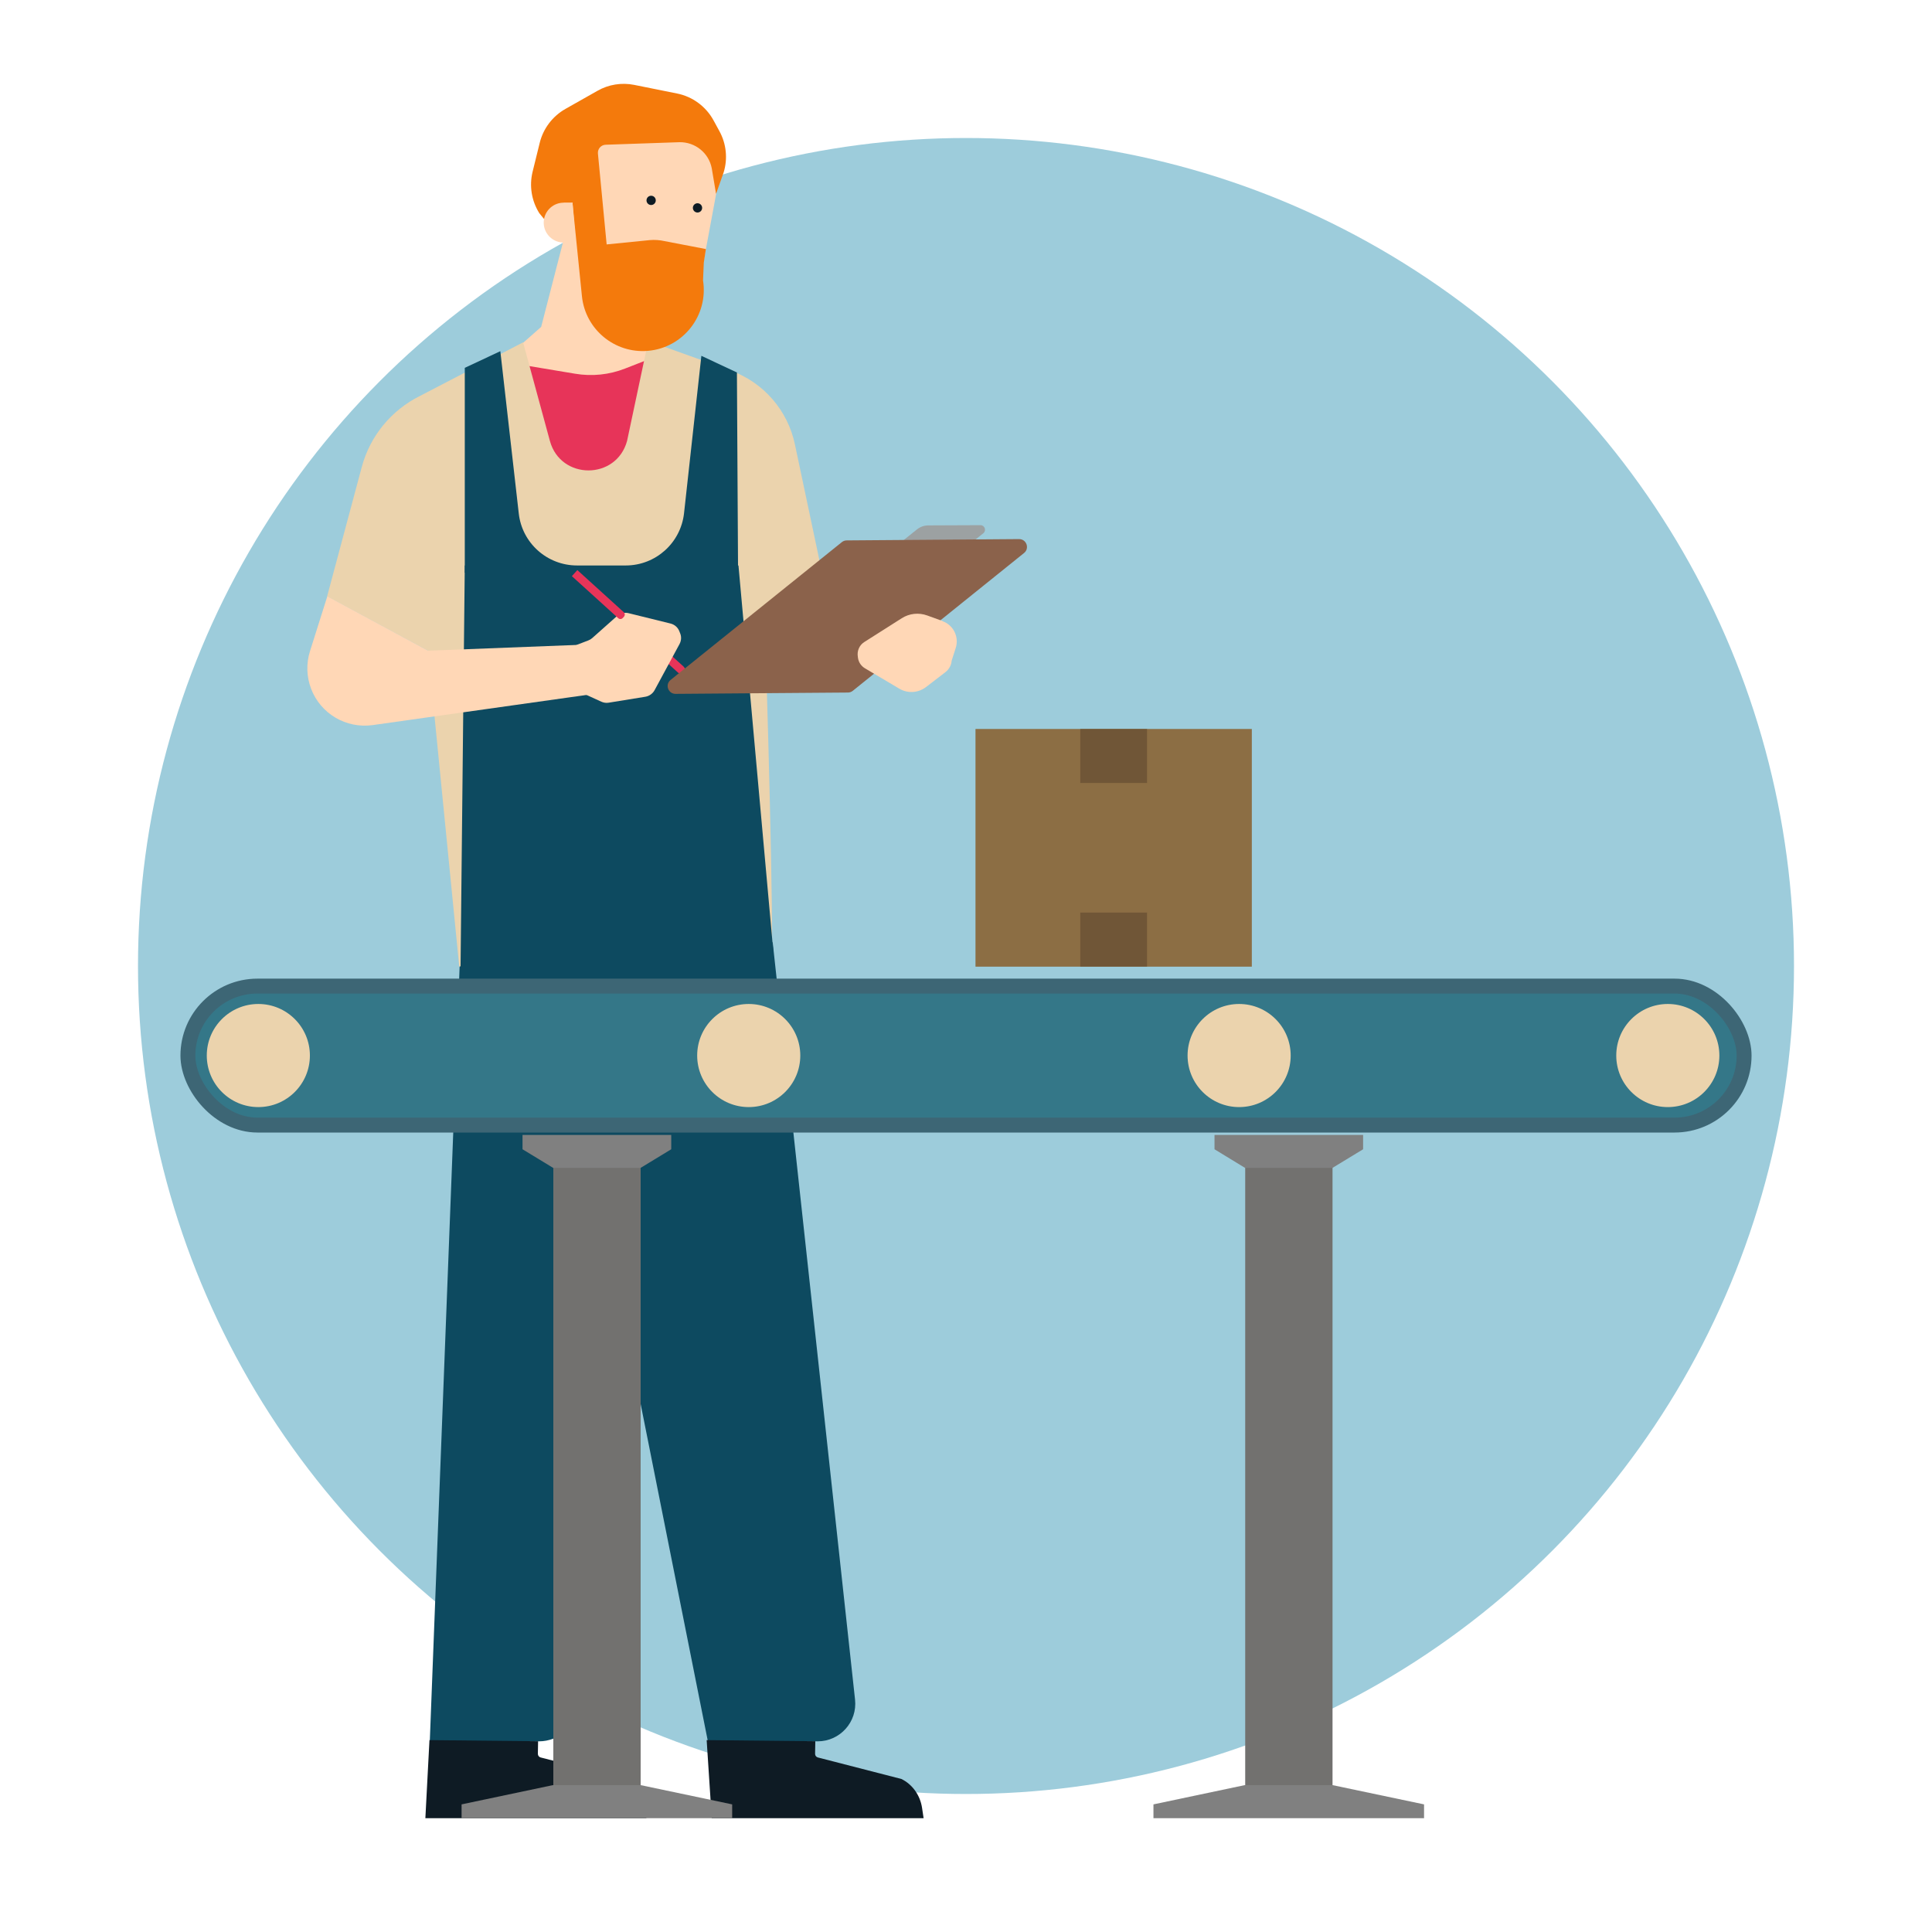 <?xml version="1.0" encoding="UTF-8"?>
<svg xmlns="http://www.w3.org/2000/svg" xmlns:xlink="http://www.w3.org/1999/xlink" viewBox="0 0 175 175">
  <defs>
    <style>
      .cls-1 {
        fill: none;
      }

      .cls-2 {
        fill: #ebd3ad;
      }

      .cls-3 {
        fill: #8b624b;
      }

      .cls-4 {
        fill: gray;
      }

      .cls-5 {
        fill: #705637;
      }

      .cls-6 {
        fill: #e73459;
      }

      .cls-7 {
        fill: #9dccdb;
      }

      .cls-8 {
        fill: #0d4a60;
      }

      .cls-9 {
        fill: #104a60;
      }

      .cls-10 {
        fill: #0e1b24;
      }

      .cls-11 {
        fill: #f47a0c;
      }

      .cls-12 {
        fill: #357787;
      }

      .cls-13 {
        fill: #72716f;
      }

      .cls-14 {
        fill: #9ca1a2;
      }

      .cls-15 {
        fill: #ffd7b6;
      }

      .cls-16 {
        fill: #347788;
        stroke: #3d6675;
        stroke-miterlimit: 10;
        stroke-width: 1.35px;
      }

      .cls-17 {
        fill: #8c6e44;
      }

      .cls-18 {
        clip-path: url(#clippath);
      }
    </style>
    <clipPath id="clippath">
      <path class="cls-1" d="M162.5-118.11h-.01c.01.2.01.41.01.61,0,41.42-33.58,75-75,75S12.5-76.08,12.5-117.5c0-.2,0-.41.01-.61h-.01v-86.89h150v86.89Z"></path>
    </clipPath>
  </defs>
  <g id="Laag_2" data-name="Laag 2">
    <circle class="cls-7" cx="87.5" cy="87.5" r="75"></circle>
    <g>
      <g>
        <path class="cls-15" d="M47.08,31.32l1.94-1.71,1.98-7.68s.22-2.07.6-3.57l.13.03,1.64-5.31,10.95-1.18.56,5.6-1.16,6.25-5.19,8.12-.03.81,2.72,2.52-12.11,3.12-2.03-7.01Z"></path>
        <circle class="cls-10" cx="63.18" cy="18.83" r=".42"></circle>
        <circle class="cls-10" cx="58.98" cy="18.15" r=".42"></circle>
        <g>
          <path class="cls-8" d="M64.12,157.73h9.94c2.03,0,3.61-1.76,3.39-3.78l-7.46-68.6-19.83,2.33,13.96,70.05Z"></path>
          <path class="cls-10" d="M64.01,157.63l.46,7.06h19.19s-.14-.93-.14-.93c-.17-1.14-.87-2.13-1.87-2.62l-7.57-1.95c-.15-.04-.25-.17-.25-.33l.02-1.14-9.86-.1Z"></path>
          <path class="cls-8" d="M38.93,157.73h9.88c1.84,0,3.38-1.38,3.59-3.21l8.39-74.17-18.89.3-2.97,77.07Z"></path>
          <path class="cls-10" d="M38.9,157.63l-.37,7.06h20.02s-.14-.93-.14-.93c-.17-1.14-.87-2.13-1.87-2.62l-7.57-1.95c-.15-.04-.25-.17-.25-.33l.02-1.14-9.86-.1Z"></path>
        </g>
        <path class="cls-6" d="M46.5,32.92l-4.43,2.39c-2.17,1.17-3.74,3.21-4.32,5.6l-2.1,8.6,6.86,2.8,11.52,4.22,4.72,1.63,6.31-7.4-1.89-7.2,3.99-4.62c-.42-1.98-1.75-3.64-3.59-4.49l-4.46-2.04-2.48.97c-1.45.57-3.02.73-4.55.47l-5.57-.93Z"></path>
        <path class="cls-2" d="M75.62,57.25l-6.33-.42s.65,20.05.65,29c-22.63-.91-28.34,1.74-28.34,1.74l-2.83-28.63-9.14-4.92,3.14-11.72c.75-2.81,2.68-5.15,5.28-6.44l9.33-4.85,2.43,8.93c.97,3.56,6.02,3.56,6.99,0l1.92-9.05,7.51,2.69c2.94,1.08,5.12,3.59,5.77,6.66l3.6,17.02Z"></path>
        <path class="cls-8" d="M70.07,86.44l-28.36,1.83.39-37.05v-17.9l3.22-1.51,1.67,14.7c.3,2.68,2.57,4.71,5.28,4.71h4.41c2.71,0,4.98-2.04,5.28-4.73l1.57-14.26,3.22,1.51.1,17.48h.04l3.18,35.22Z"></path>
        <polygon class="cls-8" points="47.6 51.88 42.1 51.88 42.1 51.22 47.52 51.22 47.6 51.88"></polygon>
        <polygon class="cls-6" points="62.98 61.93 61.41 60.92 58.39 58.18 58.89 57.63 61.91 60.37 63.07 61.83 62.98 61.93"></polygon>
        <path class="cls-15" d="M29.65,54.01l-1.57,4.97c-.35,1.11-.32,2.31.1,3.41h0c.86,2.26,3.17,3.62,5.57,3.29l20.92-2.95-.18-4.4-15.71.61-9.14-4.93Z"></path>
        <path class="cls-14" d="M86.6,50.28l-6.48.03,2.93-2.35c.3-.24.66-.37,1.04-.37l4.72-.02c.39,0,.56.49.26.73l-2.46,1.98Z"></path>
        <path class="cls-3" d="M76.81,62.73l-15.62.12c-.67,0-.97-.84-.45-1.26l15.51-12.48c.12-.1.28-.16.44-.16l15.62-.12c.67,0,.97.84.45,1.26l-15.51,12.48c-.12.1-.28.16-.44.16Z"></path>
        <path class="cls-15" d="M85.37,56.25l-1.38-.5c-.77-.28-1.62-.19-2.31.25l-3.4,2.16c-.44.28-.66.8-.58,1.31l.02.15c.06.38.29.71.62.91l3.12,1.85c.76.45,1.71.39,2.41-.14l1.77-1.36c.32-.25.53-.62.56-1.03l.37-1.16c.32-1-.21-2.07-1.19-2.42Z"></path>
        <path class="cls-15" d="M53.64,57.8l2.25-2c.28-.25.67-.35,1.04-.26l3.81.94c.36.09.66.35.79.69l.08.2c.13.32.1.67-.06.97l-2.26,4.18c-.17.31-.48.53-.83.59l-3.33.54c-.23.04-.46,0-.66-.09l-1.38-.63c-.14-.06-.28-.1-.43-.1h0c-.62-.03-1.11-.53-1.1-1.15v-2.22c0-.48.3-.9.74-1.07l.99-.38c.13-.05.25-.12.35-.21Z"></path>
        <path class="cls-6" d="M51.27,53.55h5.67c.16,0,.29.13.29.29v.16c0,.16-.13.29-.29.29h-5.67v-.75h0Z" transform="translate(50.3 -22.47) rotate(42.21)"></path>
        <path class="cls-11" d="M51.85,18.33l.86,8.49c.3,3.01,2.97,5.22,5.98,4.96h0c3.2-.28,5.49-3.21,4.99-6.38l.07-1.61.19-1.23-3.75-.72c-.44-.1-.89-.13-1.34-.09l-3.9.39-.79-8.23c-.04-.42.28-.79.71-.8l6.68-.23c1.42-.02,2.65.97,2.92,2.36l.39,2.32.69-1.95c.38-1.24.24-2.58-.38-3.72l-.54-.99c-.69-1.26-1.9-2.15-3.3-2.43l-3.88-.78c-1.14-.23-2.33-.04-3.34.54l-2.9,1.64c-1.16.66-2,1.77-2.32,3.06l-.65,2.64c-.31,1.28-.09,2.62.61,3.74l.68.83,2.3-1.79Z"></path>
        <path class="cls-15" d="M49.25,20.22c.03,1,.87,1.78,1.86,1.75h.31s.72-.03.72-.03l-.28-3.59h-.73s-.13.01-.13.01c-1,.03-1.78.87-1.75,1.86h0"></path>
      </g>
      <g>
        <rect class="cls-16" x="17.02" y="89.32" width="140.96" height="12.59" rx="6.3" ry="6.3"></rect>
        <circle class="cls-2" cx="23.4" cy="95.61" r="4.67"></circle>
        <circle class="cls-2" cx="67.82" cy="95.61" r="4.67"></circle>
        <circle class="cls-2" cx="112.24" cy="95.61" r="4.67"></circle>
        <circle class="cls-2" cx="151.07" cy="95.61" r="4.67"></circle>
      </g>
      <g>
        <rect class="cls-17" x="88.36" y="66.03" width="25.03" height="21.53"></rect>
        <rect class="cls-5" x="97.85" y="66.03" width="6.05" height="4.89"></rect>
        <rect class="cls-5" x="97.85" y="82.66" width="6.05" height="4.89"></rect>
      </g>
      <g>
        <rect class="cls-13" x="25.14" y="130.01" width="57.85" height="7.91" transform="translate(188.04 79.91) rotate(90)"></rect>
        <polygon class="cls-4" points="60.8 104.1 58.02 105.79 50.11 105.79 47.33 104.1 47.33 102.8 60.8 102.8 60.8 104.1"></polygon>
        <polygon class="cls-4" points="66.32 164.69 41.81 164.69 41.81 163.44 50.06 161.7 58.05 161.7 66.32 163.44 66.32 164.69"></polygon>
      </g>
      <g>
        <rect class="cls-13" x="87.81" y="130.01" width="57.85" height="7.91" transform="translate(250.71 17.24) rotate(90)"></rect>
        <polygon class="cls-4" points="123.47 104.1 120.69 105.79 112.78 105.79 110.01 104.1 110.01 102.8 123.47 102.8 123.47 104.1"></polygon>
        <polygon class="cls-4" points="128.99 164.69 104.48 164.69 104.48 163.44 112.73 161.7 120.72 161.7 128.99 163.44 128.99 164.69"></polygon>
      </g>
    </g>
  </g>
  <g id="Laag_1" data-name="Laag 1">
    <g class="cls-18">
      <g>
        <g>
          <path class="cls-10" d="M48.05,14.66l-.57,9.95h-28.86l.2-1.31c.24-1.61,1.23-3,2.63-3.69l10.6-2.79.09-2.08,15.92-.09Z"></path>
          <polygon class="cls-12" points="58.34 15.05 72.2 15.05 74.91 -77.41 70.68 -95.8 49.52 -95.13 58.34 15.05"></polygon>
          <polygon class="cls-12" points="58.82 -95.16 29.02 -89.28 32.08 15.22 48.01 15.22 58.82 -95.16"></polygon>
          <path class="cls-10" d="M58.31,14.91l.65,9.95h27.05s-.2-1.31-.2-1.31c-.24-1.61-1.23-3-2.63-3.69l-10.67-2.75c-.21-.05-.36-.25-.35-.46l.03-1.6-13.89-.14Z"></path>
        </g>
        <g>
          <rect class="cls-10" x="104.89" y="13.73" width="8.97" height="8.37"></rect>
          <path class="cls-10" d="M130.01,16.1l.61,9.34h25.39s-.18-1.23-.18-1.23c-.23-1.51-1.15-2.81-2.47-3.47l-10.01-2.58c-.2-.05-.33-.23-.33-.44l.03-1.5-13.04-.13Z"></path>
          <path class="cls-9" d="M103.48-89.35l-1.97,102.64c-.05,2.62,2.06,4.76,4.68,4.76h7.05c2.44,0,4.48-1.88,4.67-4.31l9.62-103.52-24.06.42Z"></path>
          <path class="cls-9" d="M144.28-89.35l2.13,101.9c.06,3.03-2.38,5.51-5.41,5.51h-11.01s-8.08-107.83-8.08-107.83l22.36.42Z"></path>
          <path class="cls-10" d="M110.27,18.59c7.31,0,7.15,7.15,7.15,7.15h-15.46s-.33-7.15,8.31-7.15Z"></path>
        </g>
      </g>
    </g>
  </g>
</svg>
